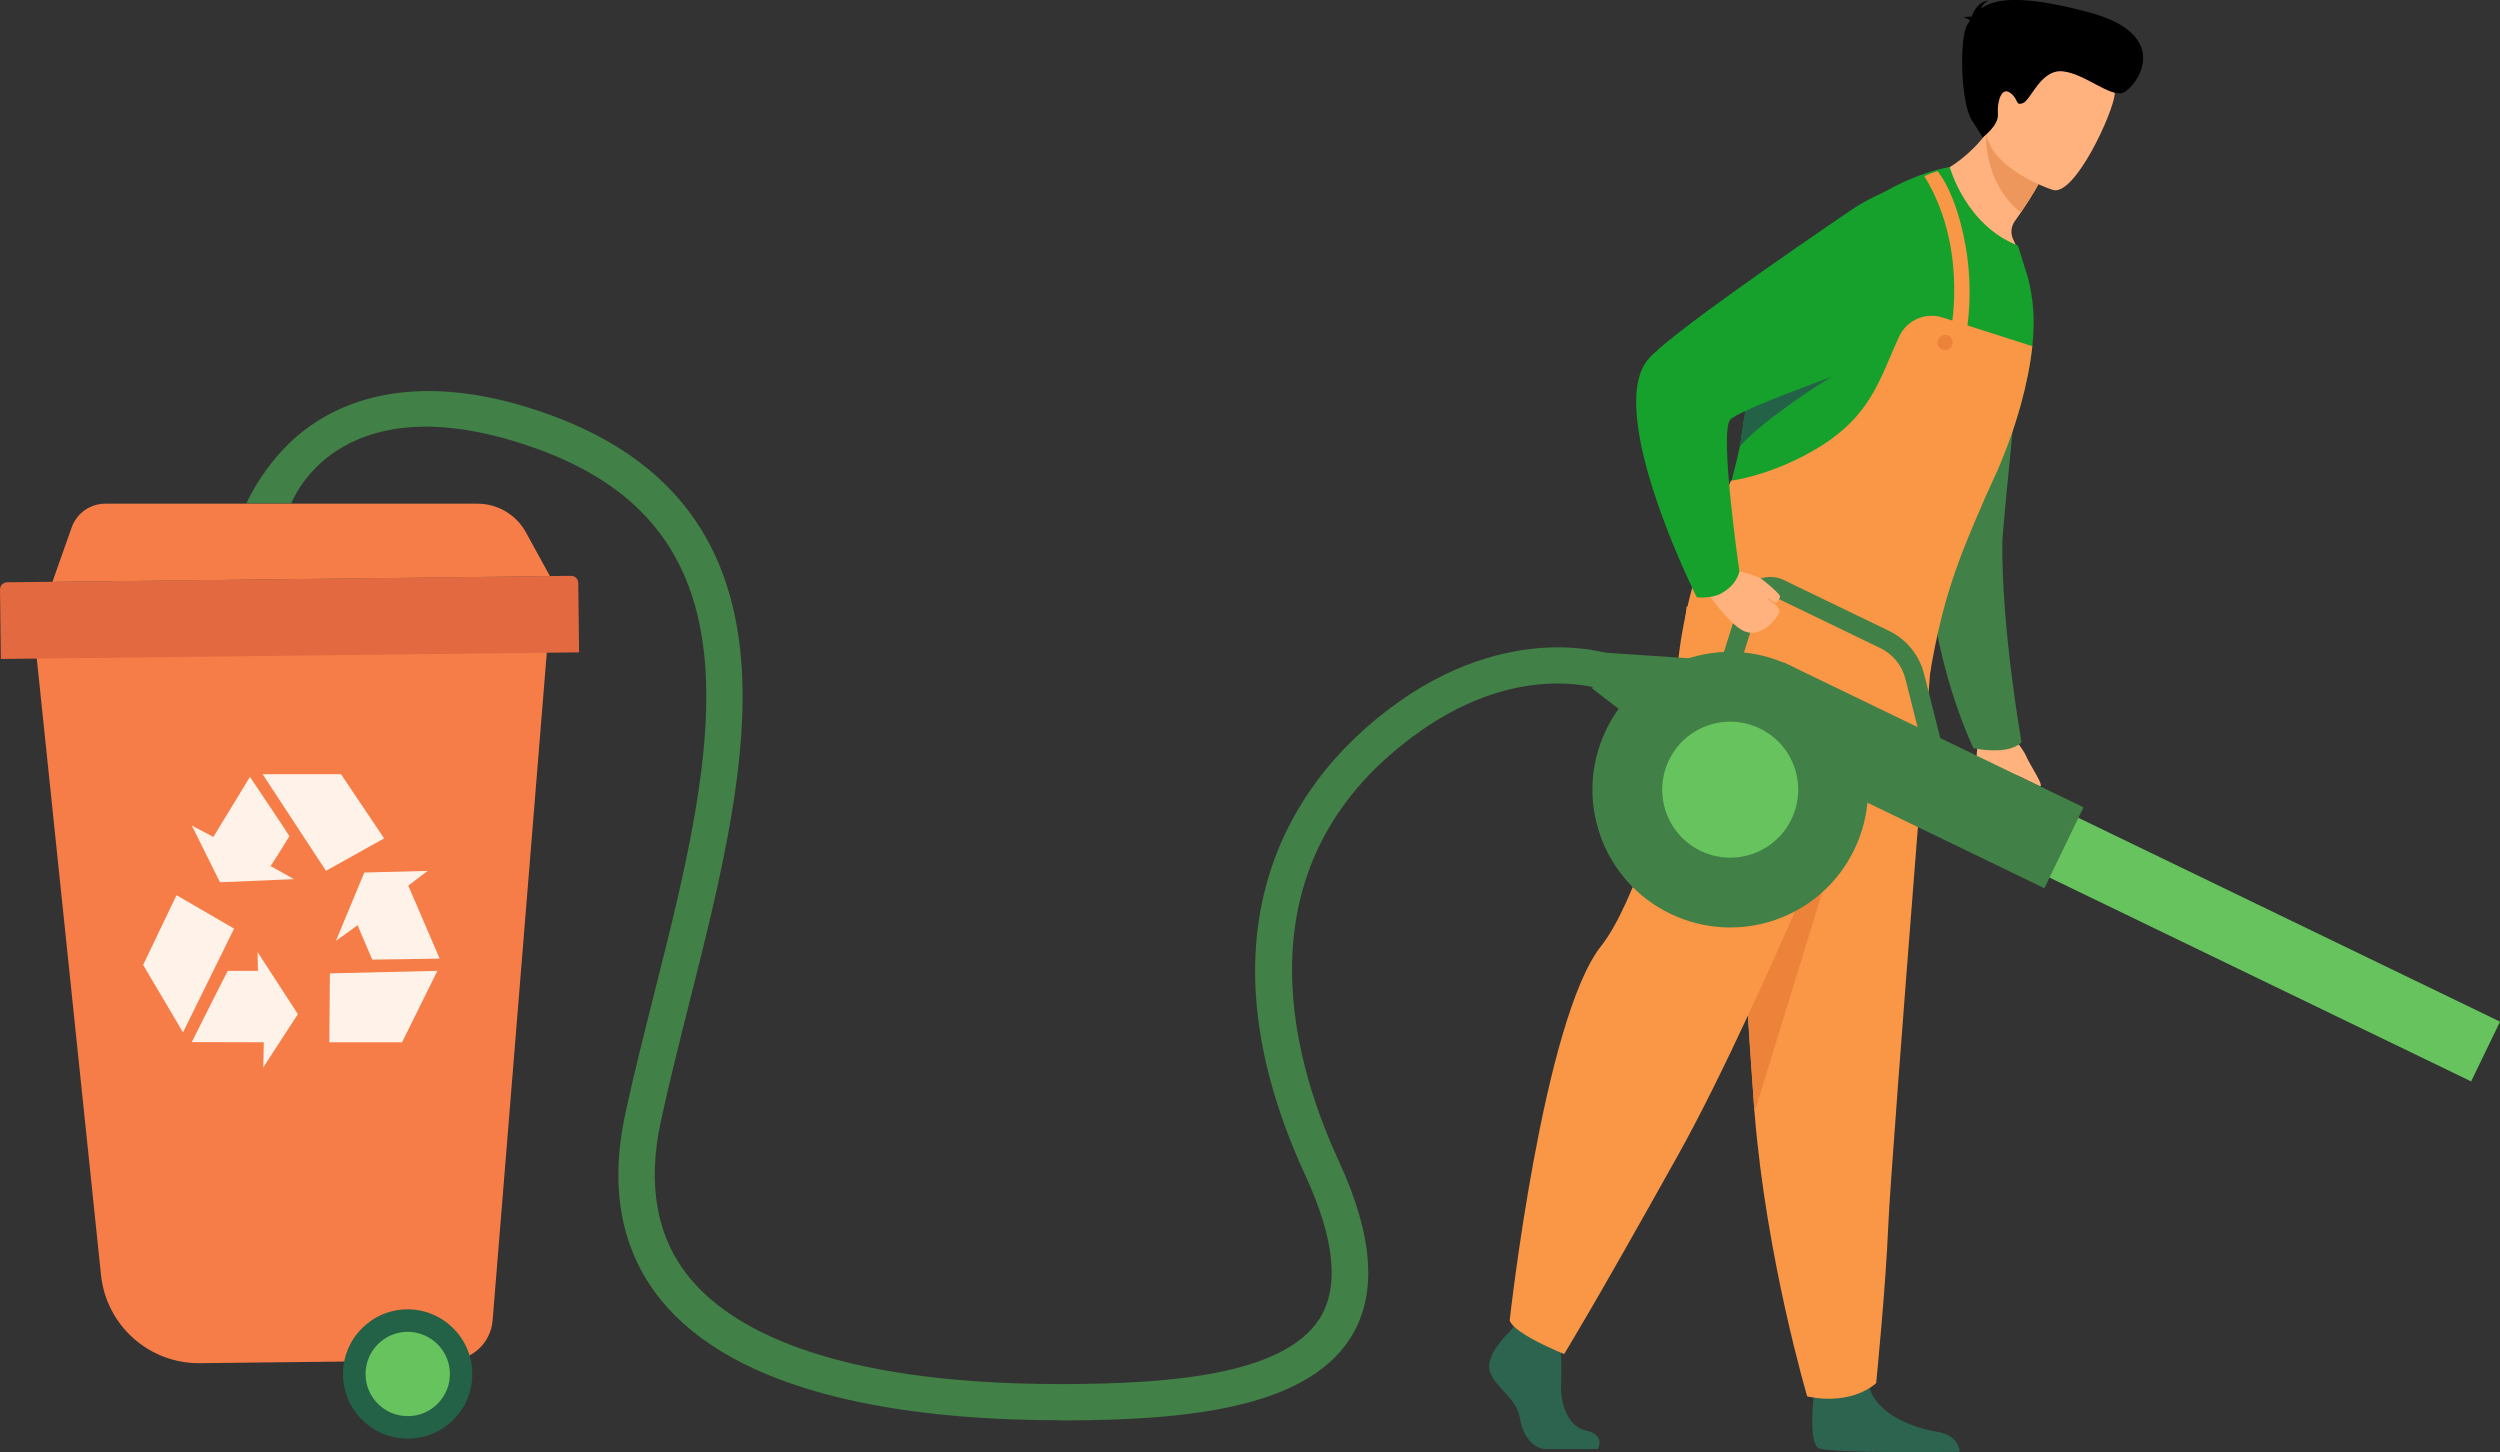 <?xml version="1.0" encoding="UTF-8"?>
<svg id="_レイヤー_2" data-name="レイヤー 2" xmlns="http://www.w3.org/2000/svg" viewBox="0 0 297.96 173.06">
  <rect x="0" y="0" width="297.96" height="173.06" fill="#333333" stroke="none"/>
  <defs>
    <style>
      .cls-1 {
        fill: #fff3e9;
      }

      .cls-1, .cls-2, .cls-3, .cls-4, .cls-5, .cls-6, .cls-7, .cls-8, .cls-9, .cls-10, .cls-11, .cls-12, .cls-13 {
        stroke-width: 0px;
      }

      .cls-3 {
        fill: #236246;
      }

      .cls-4 {
        fill: #418046;
      }

      .cls-5 {
        fill: #2d6450;
      }

      .cls-6 {
        fill: #f77d48;
      }

      .cls-7 {
        fill: #e26940;
      }

      .cls-8 {
        fill: #ffb27d;
      }

      .cls-9 {
        fill: #66c35e;
      }

      .cls-10 {
        fill: #f99746;
      }

      .cls-11 {
        fill: #ed823a;
      }

      .cls-12 {
        fill: #16a02c;
      }

      .cls-13 {
        fill: #ed975d;
      }
    </style>
  </defs>
  <g id="_イラスト" data-name="イラスト">
    <g>
      <g>
        <path class="cls-8" d="M239.25,87.03s1.86,2.15,2.24,3.1c.38.95,2.47,4,1.49,3.52-.99-.48-2.57-1.24-2.57-1.24l-.21,2.2-4.53-.89s-.42-4.53.36-5.9c.78-1.37,3.22-.78,3.22-.78Z"/>
        <g>
          <path class="cls-5" d="M179.93,158.71s-2.96,2.74-2.38,4.69c.58,1.95,3.24,3.24,3.6,5.62.36,2.38,1.8,3.68,3.1,3.68h6.19s.96-1.67-1.35-2.18c-2.31-.5-3.18-3.3-3.03-5.89.14-2.59-.22-6.05-.22-6.05l-4.9-1.15-1.01,1.3Z"/>
          <path class="cls-5" d="M216.19,166.18s-.72,5.77.58,6.42c1.3.65,16.79.43,16.79.43,0,0,0-1.95-2.67-2.38-2.67-.43-7.35-2.02-8.15-5.55-.79-3.53-6.56,1.08-6.56,1.08Z"/>
          <path class="cls-10" d="M230.21,78.13s-.88,10.93-1.91,24.06c-1.4,17.84-3.08,39.76-3.25,43.91-.29,7.21-1.44,18.74-1.44,18.74,0,0-2.74,2.74-8.22,1.59,0,0-4.88-16.46-6.28-33.88-.02-.29-.04-.57-.07-.86-1.3-17.73-3.31-55.07-3.31-55.07l24.47,1.51Z"/>
          <path class="cls-11" d="M223.18,86.86l-14.06,45.68c-.02-.29-.04-.57-.07-.86-1.3-17.73-3.31-55.07-3.31-55.07l17.45,10.25Z"/>
          <path class="cls-10" d="M226.21,79.42s-15.79,39.57-26.17,58.17c-10.38,18.6-13.62,23.79-13.62,23.79,0,0-5.95-2.38-6.49-4,0,0,3.97-35.9,10.92-44.66,3.93-4.95,8.54-19.79,8.76-24.98.22-5.19,1.41-15.46,1.41-15.46l25.19,7.14Z"/>
        </g>
        <path class="cls-4" d="M240.93,88.46s-2.4-13.59-2.28-23.85c.02-1.85,2.84-29.33,2.84-29.33l-16.85-8.89s5.03,41.6,5.73,46.24c1.45,9.62,4.83,16.54,4.83,16.54,0,0,1.48.35,3.19.24,1.82-.12,2.55-.95,2.55-.95Z"/>
        <path class="cls-8" d="M227.99,21.8s7.16,10.89,13.54,11.96c0,0-.38-2.8-1.57-5.18-.35-.71-.3-1.55.16-2.2.26-.36.5-.71.72-1.03,1.45-2.13,2.12-3.42,2.12-3.42l-2.5-5.59-1.7-3.8c-.61,1.31-1.31,2.43-2.05,3.4-3.81,5-8.72,5.86-8.72,5.86Z"/>
        <path class="cls-13" d="M236.71,15.94s-.4,5.72,4.13,9.4c1.45-2.13,2.12-3.42,2.12-3.42l-2.5-5.59c-2.33-.55-3.75-.39-3.75-.39Z"/>
        <path class="cls-8" d="M244.71,22.65s-9.85-3.12-7.81-9.22c2.04-6.1,2.14-10.61,8.51-8.88,6.37,1.73,6.81,4.47,6.63,6.67-.18,2.2-4.71,12.09-7.33,11.43Z"/>
        <path class="cls-12" d="M203.9,66.72c-.17.67,5.25-.87,5.07-.13-1.22,5.08,24.25.43,27.66-7.37.25-.58.52-1.17.8-1.77,1.42-3.02,2.58-6.2,3.43-9.29.66-2.4,1.12-4.74,1.36-6.92.35-3.21.11-5.69-.53-8.17,0-.02-1.18-3.8-1.19-3.81-6.23-2.4-8.12-9.35-8.12-9.35,0,0-17.7,2.4-23.58,25.57-.55,2.15-.99,4.48-1.31,7-.02.18-.06.42-.13.72-.58,2.9-2.76,10.73-3.46,13.52Z"/>
        <path class="cls-2" d="M234.8,2.47c-.08-.13-.28-.26-.77-.37,0,0,.44-.18.96-.1.23-.68.81-1.84,2.04-1.93,0,0-.69.23-.91.95,1.61-1.18,4.72-1.69,12.68.4,10.5,2.75,5.75,9.05,4.23,9.63-1.53.58-4.59-2.3-7.2-2.55-2.61-.25-3.77,3.43-4.73,3.79-.96.36-.46-.49-1.54-1.24-1.08-.75-1.55,1.21-1.44,2.56.11,1.35-1.81,2.76-1.81,2.76l-1.32-2.08c-1.32-2.08-1.51-9.94-.47-11.42.09-.13.18-.26.27-.4Z"/>
        <path class="cls-10" d="M230.05,80.13c1.49-8.68,3.17-13.1,6.58-20.89.25-.58.52-1.17.8-1.77,1.42-3.02,2.58-6.2,3.43-9.29.66-2.4,1.13-4.74,1.36-6.92l-10.69-3.42c-2.05-.66-4.27.31-5.18,2.27-2.33,5.02-3.3,9.57-10.07,13.5-4.31,2.51-8.12,3.41-9.99,3.69-.17.67-7.04,14.44-6.48,27.25.16,3.62,30.08-3.49,30.24-4.42Z"/>
        <path class="cls-10" d="M230.92,20.4s2.2,2.41,3.35,8.94c.98,5.54.14,9.95.14,9.95l-1.82-.47s1.84-9.61-3.23-17.8c0,0,.1-.15,1.56-.62Z"/>
        <path class="cls-11" d="M232.68,40.55c-.15-.48-.66-.74-1.13-.59-.48.15-.74.66-.59,1.13.15.48.66.74,1.13.59.48-.15.74-.66.59-1.13Z"/>
        <path class="cls-4" d="M229.26,89.45l2.22-.56-2.16-8.56c-.57-2.26-2.1-4.13-4.2-5.15l-12.52-6.05c-.97-.47-2.09-.49-3.08-.06-.99.43-1.74,1.26-2.06,2.29l-2.17,6.91,2.19.69,2.17-6.91c.12-.4.4-.71.78-.87.38-.16.8-.16,1.17.02l12.52,6.05c1.48.72,2.57,2.05,2.97,3.64l2.16,8.56Z"/>
        <rect class="cls-9" x="236.76" y="107.76" width="62.6" height="7.91" transform="translate(460.78 328.95) rotate(-154.2)"/>
        <path class="cls-4" d="M221,101.26c3.95-8.17.53-17.99-7.64-21.93-8.17-3.95-17.99-.53-21.93,7.64-3.95,8.17-.53,17.99,7.64,21.93,8.17,3.95,17.99.53,21.93-7.64Z"/>
        <rect class="cls-4" x="208.27" y="87.05" width="39.69" height="10.71" transform="translate(393.28 274.88) rotate(-154.2)"/>
        <path class="cls-9" d="M213.51,97.64c1.95-4.03.26-8.88-3.77-10.82-4.03-1.95-8.88-.26-10.82,3.77-1.95,4.03-.26,8.88,3.77,10.82,4.03,1.95,8.88.26,10.82-3.77Z"/>
        <polygon class="cls-4" points="204.17 78.65 189.79 77.69 189.79 82.08 193.93 85.26 204.17 78.65"/>
        <path class="cls-4" d="M126.45,169.29c.17,0,.34,0,.51,0,13.74-.04,28.51-1.24,33.96-9.78,3.28-5.14,2.82-12.08-1.39-21.21-5.78-12.52-12.18-35.84,9.9-51.26,11.91-8.32,21.47-4.91,21.87-4.76l1.54-4.05c-.13-.05-3.15-1.19-7.86-1.07-4.25.11-10.83,1.29-18.04,6.33-7.9,5.52-13.37,12.87-15.82,21.26-3.05,10.43-1.54,22.33,4.47,35.37,3.5,7.58,4.06,13.32,1.67,17.06-4.35,6.83-18.49,7.74-30.32,7.78-.17,0-.35,0-.52,0-28.07,0-39.59-6.93-44.31-12.77-3.86-4.77-4.98-11.02-3.34-18.59,1-4.62,2.23-9.48,3.41-14.18,3.65-14.46,7.42-29.41,6.03-42.07-1.63-14.77-10.08-24.25-25.84-28.96-7.09-2.12-17.28-3.41-25.54,2.47-5.02,3.58-7.38,8.95-7.46,9.14h5.35c.24-.59,5.45-13.72,26.41-7.46,14.1,4.22,21.34,12.25,22.78,25.28,1.31,11.88-2.37,26.44-5.92,40.53-1.19,4.73-2.43,9.62-3.45,14.32-1.93,8.91-.52,16.39,4.21,22.23,4.3,5.32,11.35,9.22,20.94,11.59,7.47,1.85,16.46,2.78,26.75,2.78Z"/>
        <path class="cls-6" d="M3.92,74.04l61.61-.71-6.82,84.06c-.22,2.66-2.42,4.71-5.08,4.74l-29.79.34c-6.06.07-11.17-4.48-11.8-10.51L3.92,74.04Z"/>
        <path class="cls-7" d="M.83,69.4l67.24-.77c.46,0,.84.37.85.83l.1,8.29L.1,78.54,0,70.25c0-.46.37-.84.83-.85Z"/>
        <g>
          <path class="cls-9" d="M42.23,163.83c-.04-3.51,2.78-6.4,6.29-6.44,3.52-.04,6.4,2.78,6.44,6.29.04,3.51-2.78,6.4-6.29,6.44-3.51.04-6.4-2.78-6.44-6.29Z"/>
          <path class="cls-3" d="M47.36,171.36c.43.07.87.1,1.32.1,2.06-.02,3.98-.85,5.42-2.32,1.44-1.47,2.22-3.42,2.19-5.47-.05-4.25-3.55-7.66-7.79-7.62-4.25.05-7.66,3.54-7.62,7.79h0c.02,2.06.85,3.98,2.32,5.42,1.15,1.13,2.59,1.85,4.15,2.1ZM49.39,158.8c2.37.38,4.2,2.42,4.23,4.9.02,1.34-.49,2.61-1.43,3.57-.94.96-2.19,1.5-3.54,1.51-1.34.01-2.61-.49-3.57-1.43-.96-.94-1.5-2.19-1.51-3.54-.03-2.77,2.2-5.05,4.97-5.08.29,0,.58.02.85.06ZM42.23,163.83h0s0,0,0,0Z"/>
        </g>
        <path class="cls-6" d="M65.54,68.66l-2.85-5.2c-1.16-2.12-3.38-3.43-5.8-3.43H12.56c-1.81,0-3.42,1.13-4.02,2.84l-2.29,6.48,59.28-.68Z"/>
        <path class="cls-8" d="M204.4,67.36s4.63,1.1,5.31,1.5c.68.39,2.52,2.03,2.45,2.24-.07.21-.27.86-.71.68-.44-.18-.75-.62-.74-.41s1.66.88,1.31,1.71c-.35.83-2.21,2.97-4.11,2.16-1.91-.82-4.49-4.78-4.79-4.96-2.54-1.54,1.29-2.92,1.29-2.92Z"/>
        <path class="cls-3" d="M207.36,53.21c2.87-3.32,10.7-8.22,11.01-8.34l-9.58.62c-.55,2.15-.99,4.48-1.31,7-.02.18-.06.42-.13.72Z"/>
        <path class="cls-12" d="M205.18,70.7c1.91-1.06,2.13-2.6,2.13-2.6,0,0-2.41-16.6-1.1-18.07,1.31-1.47,18.84-7.53,18.84-7.53,0,0,2.02-3.72,2.7-8.95.59-4.54,1-12.25,1-12.25,0,0-4.77,1.46-8.03,3.67-7.32,4.98-21.84,15-24.25,17.81-5.37,6.26,5.76,28.41,5.76,28.41,0,0,1.74.19,2.95-.48Z"/>
      </g>
      <g>
        <g>
          <polygon class="cls-1" points="45.78 99.92 38.85 103.79 31.3 92.27 40.64 92.27 45.78 99.92"/>
          <path class="cls-1" d="M32.28,103.23l2.75,1.55-8.81.37-3.36-6.76,2.57,1.36,4.36-7.16s4.65,6.92,4.7,7.07c0,0-2.19,3.58-2.35,3.69l.16-.11Z"/>
        </g>
        <g>
          <polygon class="cls-1" points="21.04 106.69 27.9 110.68 21.81 123.04 17.06 115 21.04 106.69"/>
          <path class="cls-1" d="M30.74,115.71l-.04-2.24,4.8,7.4-4.12,6.34.06-2.99-8.58-.02s4.19-8.37,4.29-8.49h3.59Z"/>
        </g>
        <g>
          <polygon class="cls-1" points="39.25 124.22 39.32 116.01 52.13 115.71 47.92 124.22 39.25 124.22"/>
          <path class="cls-1" d="M42.6,110.29l-2.56,1.84,3.38-8.14,7.55-.19-2.31,1.75,3.74,8.7s-7.88.13-8.03.12c0,0-1.76-4.07-1.8-4.26l.03.19Z"/>
        </g>
      </g>
    </g>
  </g>
</svg>